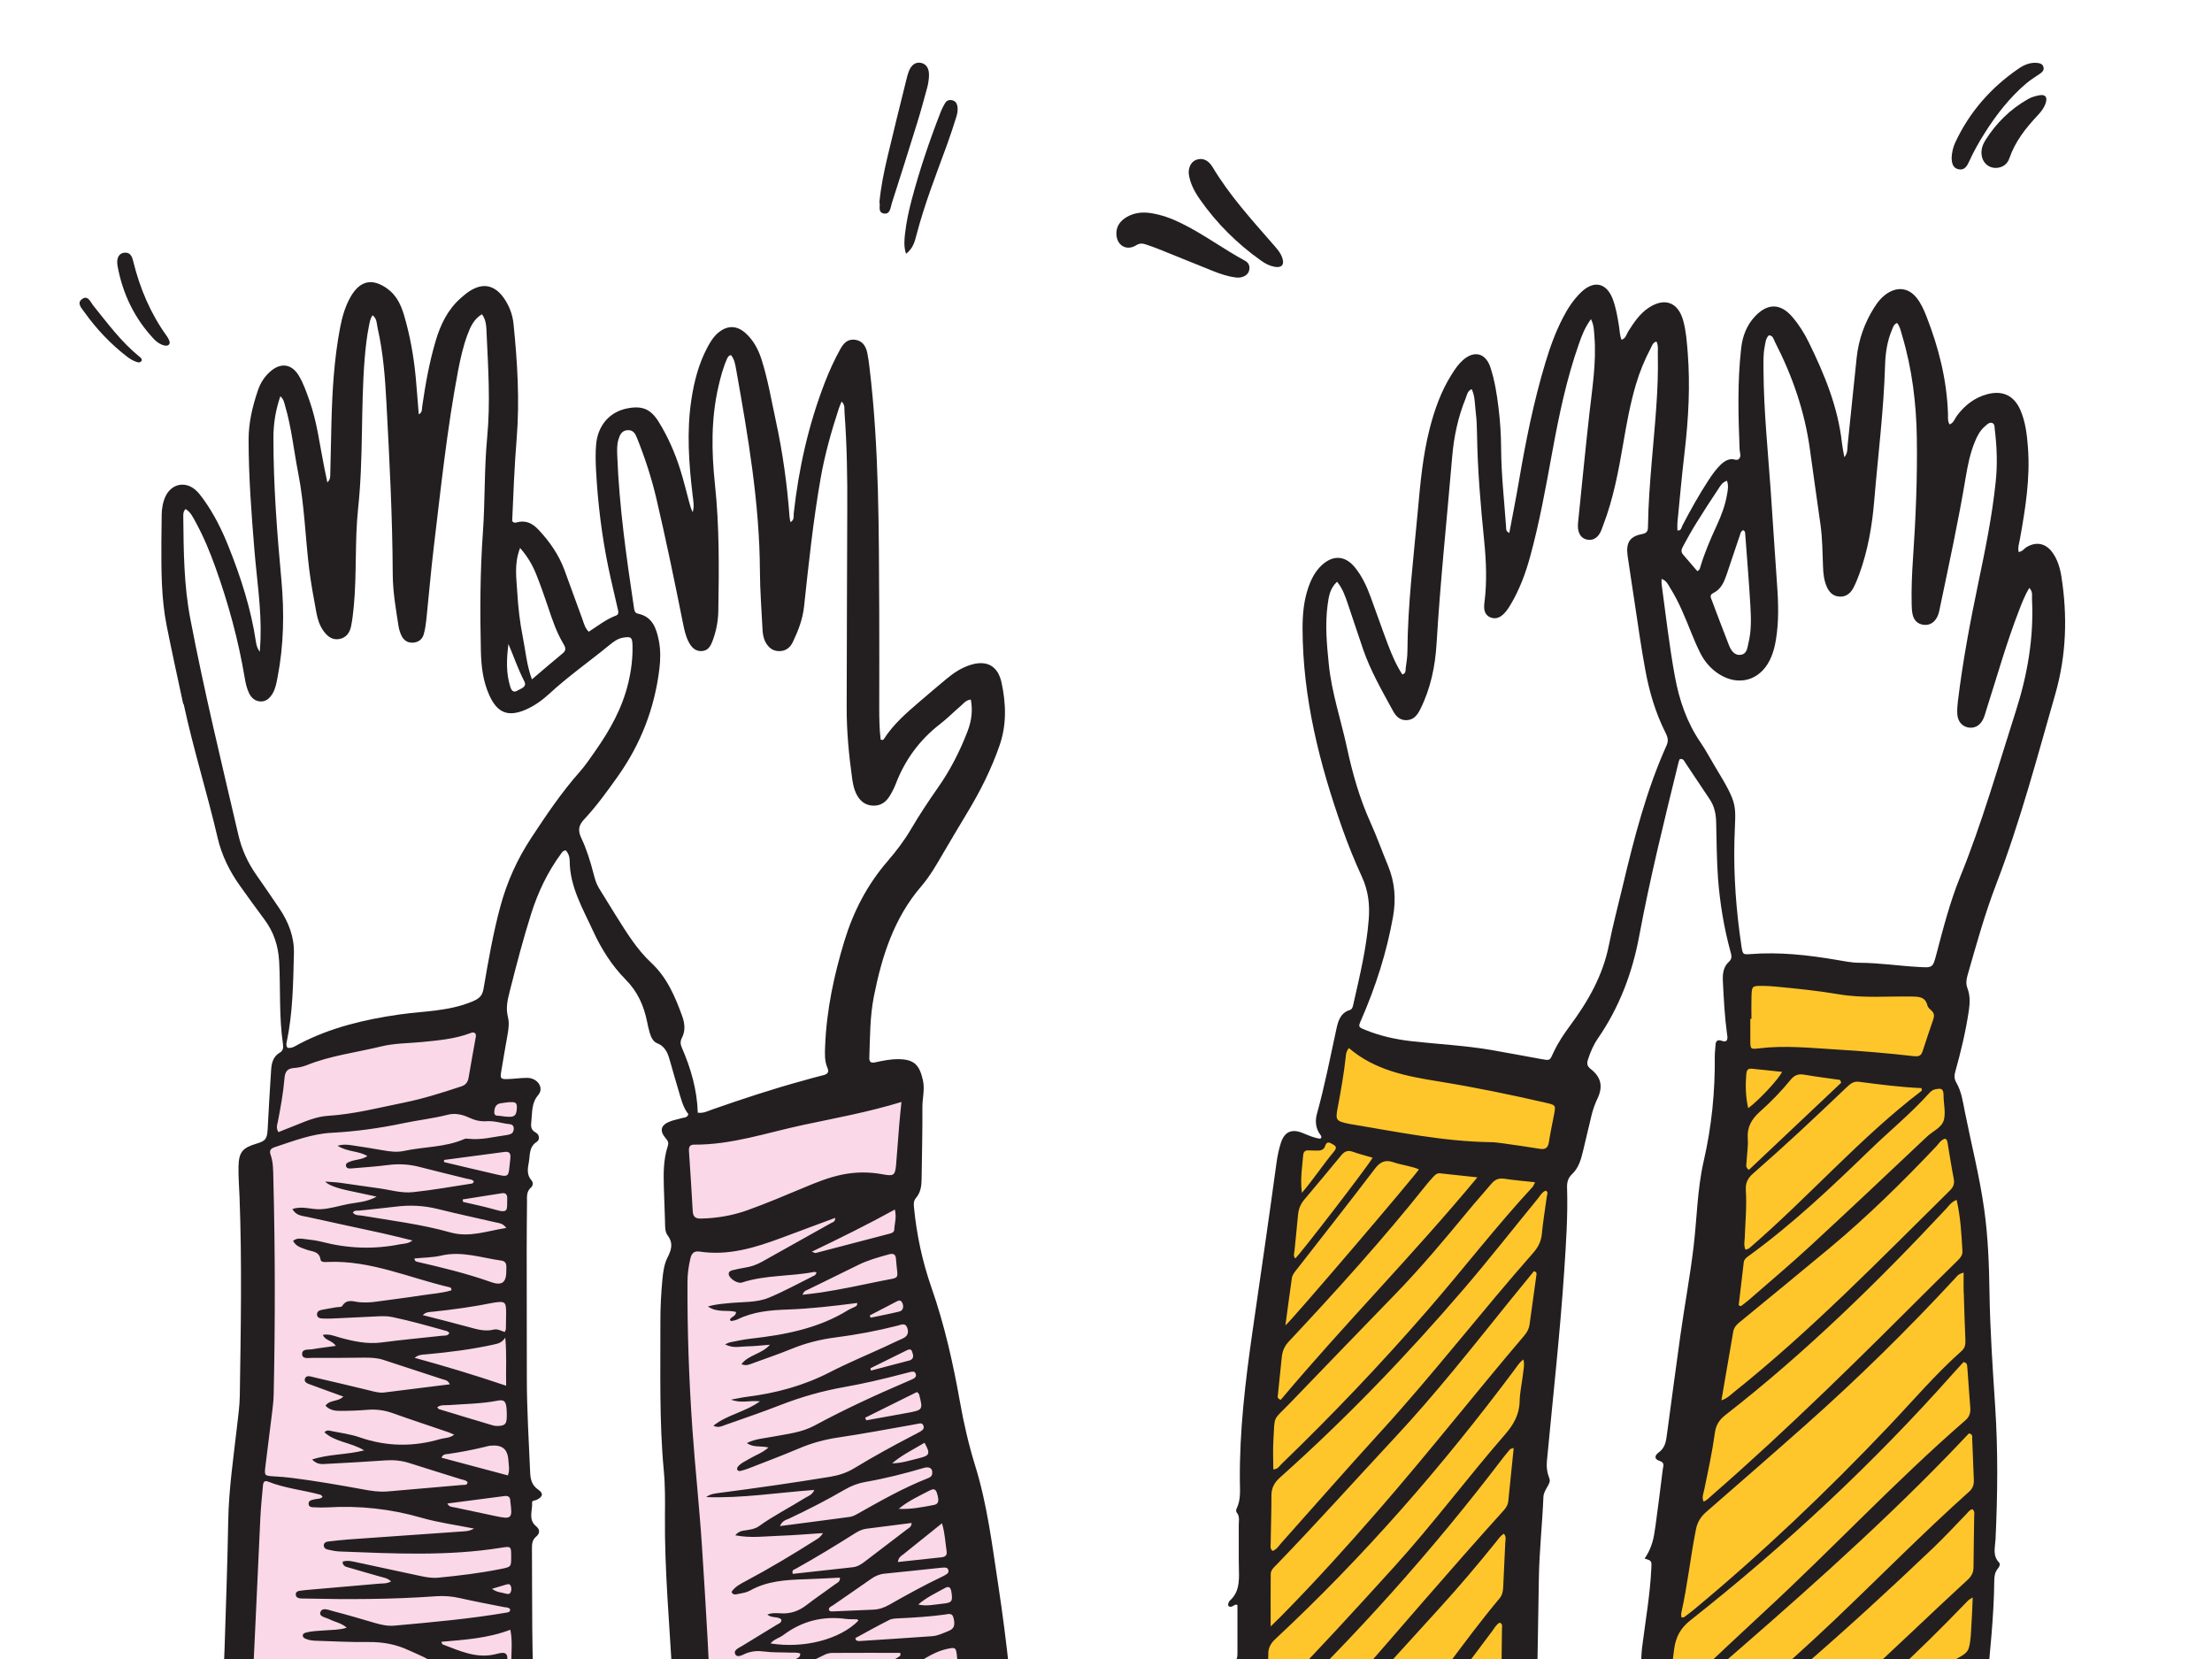 <svg xmlns="http://www.w3.org/2000/svg" id="Layer_1" data-name="Layer 1" viewBox="0 0 640 480"><defs><style> .cls-1 { fill: #231f20; } .cls-1, .cls-2, .cls-3 { fill-rule: evenodd; stroke-width: 0px; } .cls-2 { fill: #ffc62b; } .cls-3 { fill: #fbd8e7; } </style></defs><polygon class="cls-2" points="500.78 306.73 490.67 393.36 482.53 448.72 472.93 558.84 565.36 558.84 571.12 480.25 573.63 400.16 567.79 340.96 562.67 308.36 563.52 284.07 505.93 279.81 502.23 289.86 500.78 306.73"></polygon><polygon class="cls-2" points="389.17 298.9 386.74 307.43 383.75 321.95 383.75 328.68 381.06 332.91 372.9 330.55 366.37 381.25 363.76 429.29 358.8 507.88 353.25 558.84 438.98 558.16 439.77 485.81 447.72 386.83 449.88 337.01 457.83 321.95 452.87 310.41 389.17 298.9"></polygon><polygon class="cls-3" points="199.31 327.58 194.91 339.46 197.12 357.15 194.91 381.05 205.03 558.16 289.21 558.84 283.22 474.81 268.57 387.02 260.03 344.49 264.2 333.02 262.17 313.16 199.31 327.58"></polygon><polygon class="cls-3" points="74.25 330.89 59.88 558.84 158.04 558.84 151.66 530.95 150.62 408.85 151.66 314.7 140.32 314.7 140.32 294.57 81.35 306.8 79.47 331.89 74.25 330.89"></polygon><path class="cls-1" d="M349.1,537.76c1.85-.46,1.33.8,1.23,1.67-.72,6.46-1.26,12.92-1.62,19.42h8.9c.02-.52.05-1.02.06-1.54.33-9.34,1.18-18.65,2.57-27.91.38-2.56,1.32-4.62,3.12-6.5,18.12-18.92,35.64-38.4,53.27-57.77,5.57-6.11,10.91-12.42,16.1-18.86.72-.89,1.35-1.88,2.38-2.52.79.9.44,1.78.41,2.58-.17,4.3-.43,8.59-.6,12.89-.05,1.22-.28,2.32-1.09,3.28-10.69,12.76-19.84,26.74-30.64,39.41-14.01,16.42-27.64,33.14-42.18,49.1-.62.68-1.47,1.26-1.49,2.51,1.23.06,2.01-.73,2.76-1.41,1.84-1.65,3.7-3.28,5.38-5.09,18.5-19.89,36.8-39.96,53.64-61.3,3.59-4.54,6.99-9.26,10.5-13.87.63-.84,1.1-1.84,2.11-2.37.98.39.65,1.26.65,1.93-.05,6.12-.17,12.26-.17,18.38,0,1.63-.62,2.83-1.62,4.05-12.1,14.66-24.23,29.29-36.19,44.05-5.73,7.07-11.57,14.03-17.47,20.95h5.83c10.15-11.6,19.96-23.48,29.8-35.34,5.83-7.02,11.62-14.08,17.44-21.11.44-.54.79-1.26,1.58-1.38.73.7.47,1.49.44,2.2-.11,4.94-.31,9.89-.39,14.82-.02,1.7-.59,3.07-1.62,4.42-9.28,12.2-18.59,24.38-28.12,36.39h3.75c4.89-6.17,9.69-12.39,14.48-18.65,3-3.93,5.9-7.92,8.89-11.85.54-.72.81-1.79,2.17-1.93.36,1.02.17,2.09.16,3.11-.06,3.97-.16,7.95-.26,11.92-.02.96.02,1.94-.94,2.59-2.65,1.79-4.18,4.57-6,7.09-1.85,2.58-3.72,5.15-5.58,7.71h6.64c1.59-2.36,3.18-4.72,4.79-7.06.05-.06.19-.06.65-.21v7.27h9.83c1.26-33.97,2.11-67.94,2.59-101.93.11-7.95.99-15.87,1.32-23.82.09-2.1,2.3-3.8,1.75-5.22-.69-1.79-.9-3.35-.74-5.16,1.73-18.4,3.8-36.77,5.02-55.22.53-7.94,1.07-15.87.81-23.84-.05-1.62.28-2.84,1.51-3.99,1.86-1.77,2.53-4.21,3.11-6.62.84-3.44,1.63-6.9,2.46-10.34.41-1.68.98-3.28,1.72-4.84,1.64-3.43,1.09-6.18-1.93-8.53-1.1-.85-1.18-1.6-.83-2.73.69-2.16,1.58-4.25,2.86-6.11,6.2-8.99,9.97-18.91,11.97-29.64,3.15-16.91,7.29-33.59,11.39-50.29.07-.31.21-.59.32-.89,1.05-.32,1.32.56,1.7,1.12,2.35,3.47,4.63,6.99,6.97,10.44,1.39,2.04,1.83,4.31,1.89,6.71.14,5.37.14,10.75.53,16.11.54,7.18,1.7,14.29,3.6,21.27.3,1.07.59,2.02-.42,2.94-1.68,1.51-1.86,3.52-1.77,5.63.25,5.05.51,10.1,1.18,15.11.09.63.27,1.27,0,1.94-.37.52-.95.41-1.42.23-1.22-.44-1.83-.09-1.89,1.22-.05,1.07-.21,2.15-.21,3.22.11,10.24-.91,20.35-3.21,30.36-1.85,8.07-1.94,16.42-2.91,24.64-1.02,8.65-2.64,17.21-3.84,25.82-1.32,9.47-2.59,18.95-3.86,28.43-.27,2.04-.48,4-2.39,5.37-1.12.8-1.52,1.95.37,2.52,1.43.42.9,1.56.79,2.39-.65,5.44-1.38,10.87-2.1,16.31-.07.53-.17,1.06-.25,1.59-.39,3.09-1.36,5.71-2.9,7.89,2.07.67,2.04.65,1.94,2.86-.36,7.64-1.7,15.16-2.65,22.72-.2,1.6-.27,3.2-.3,4.79-.12,7.96-.83,15.87-1.89,23.77-1.67,12.36-2.81,24.76-3.78,37.2-.42,5.54-1.09,11.05-1.8,16.55h8.29c1.36-11.32,1.9-22.7,2.99-34.04.21-2.25.53-4.48.74-6.73.14-1.51.84-2.53,2.06-3.43,27.5-20.47,53.13-43.14,77.92-66.77,3.33-3.18,6.46-6.59,9.68-9.9.49-.51.9-1.18,1.68-1.27.74.68.47,1.48.47,2.18-.05,4.84-.17,9.68-.19,14.5,0,1.51-.48,2.6-1.62,3.65-10.83,9.95-21.35,20.22-32.27,30.07-14.44,13.03-29.77,24.93-45.2,36.73-3.67,2.8-7.32,5.62-10.92,8.49-.85.68-2.43,1.48-1.59,2.73.81,1.21,2.16.12,3.14-.44,1.77-1.01,3.48-2.12,5.18-3.23,29.12-19.05,55.63-41.26,79.8-66.31.67-.69,1.35-1.39,2.02-2.07.15-.15.36-.23,1.23-.78-.12,2.84-.19,5.16-.35,7.47-.16,2.36-.14,4.79-.75,7.04-.64,2.31-3.36,2.74-4.99,4.23-7.2,6.62-14.13,13.48-20.96,20.47-19.76,20.24-40.82,39.08-62.32,57.41h6.55c1.07-.84,2.14-1.69,3.2-2.54,20.87-16.7,41.03-34.23,59.77-53.35,5.55-5.67,10.95-11.5,15.94-17.7.39-.49.85-.94,1.79-1.96.31,3.58-.41,6.39-.67,9.25-.36,3.85-.94,7.68-1.3,11.53-.2,2.05-.95,3.53-2.67,4.83-9.42,7.12-18.38,14.8-26.91,22.98-9.44,9.07-18.98,18.06-28.57,26.98h5.95c15.87-13.84,31.62-27.82,47.1-42.12.91-.84,1.72-1.91,3.26-2.26-.04,3.3-1.22,6.25-1.46,9.32-.21,2.79-1.32,4.65-3.97,5.96-3.17,1.56-5.76,4.07-8.48,6.36-8.58,7.23-16.74,14.91-24.76,22.72h8.49c7.95-7.96,15.94-15.9,23.91-23.84.88-.88,1.7-1.85,3.09-2.56.46,1.74.02,3.21-.15,4.64-.72,6.2-1.88,12.32-2.97,18.45-.25,1.36-.72,2.38-1.94,3.12-.09.05-.17.11-.26.17h11.84c2.28-16.15,3.09-32.44,5.09-48.61.15-1.16-.1-2.52.64-3.43,1.18-1.46,2.18-2.67.26-4.31-.33-.28-.19-1.22-.15-1.85.26-4.18.47-8.37.83-12.55.89-10.17,2.05-20.32,2.15-30.55,0-1.31.14-2.56,1.02-3.63.41-.49.84-1.28.37-1.77-1.95-2.04-1.14-4.46-1.02-6.73.6-12.79.74-25.56-.1-38.35-.72-11.05-1.48-22.09-1.65-33.17-.12-7.95-.41-15.89-1.51-23.8-1.33-9.6-3.74-18.97-5.63-28.45-.56-2.8-.95-5.76-2.43-8.31-.68-1.16-.64-2.11-.3-3.32,1.63-5.8,3.02-11.65,3.9-17.61.32-2.16.39-4.31-.39-6.37-.49-1.3-.37-2.48,0-3.76,2.54-8.89,5.01-17.79,8.32-26.43,6.9-17.98,11.81-36.6,17.11-55.08,3.17-11.1,3.53-22.46,1.74-33.88-.41-2.57-1.14-5.05-2.73-7.16-1.94-2.56-4.68-3-7.39-1.35-.7.43-1.15,1.27-2.26,1.39-.28-1.32.16-2.53.38-3.74,1.57-8.79,3.01-17.59,2.31-26.59-.28-3.65-.7-7.29-2.16-10.69-1.84-4.28-5.2-5.83-9.66-4.62-3.68,1-6.48,3.22-8.73,6.23-.62.83-.86,1.97-2.1,2.51-.64-.98-.44-2.07-.48-3.09-.32-9.79-2.68-19.12-6.23-28.19-.75-1.9-1.58-3.78-2.86-5.38-2.23-2.76-5.26-3.26-8.29-1.39-1.68,1.04-2.9,2.53-3.94,4.18-2.8,4.43-4.53,9.27-5.09,14.47-.91,8.44-1.73,16.89-2.62,25.34-.11,1.12.05,2.35-.96,3.52-.26-1.51-.53-2.76-.68-4.04-1.14-10.43-5.07-19.95-9.63-29.24-1.28-2.6-2.83-5.07-4.72-7.28-3.38-3.96-7.12-4.04-10.71-.28-2.49,2.59-3.7,5.78-4.1,9.27-1.12,9.75-.84,19.53-.46,29.3.04.94.57,2-.19,2.78-.57.58-1.43.02-2.16.07-1.26.09-2.22.72-3.09,1.56-1.41,1.35-2.51,2.94-3.57,4.55-2.76,4.23-5.22,8.64-7.55,13.12-.3.58-.32,1.56-1.43,1.37,0-.77-.06-1.51,0-2.25.68-6.85,1.28-13.7,2.09-20.53,1.11-9.53,1.64-19.06.89-28.64-.25-3.11-.47-6.22-1.3-9.25-1.47-5.38-5.42-6.81-10.06-3.69-2.57,1.73-4.22,4.23-5.84,6.78-.54.85-.69,2.06-1.94,2.43-.57-1.36-.54-2.78-.78-4.15-.41-2.54-.84-5.1-1.74-7.53-1.79-4.81-5.47-5.64-9.2-2.05-2.18,2.11-3.84,4.62-5.22,7.31-2.14,4.11-3.72,8.46-5.05,12.89-3.43,11.33-5.75,22.92-7.73,34.59-.84,4.93-1.83,9.83-2.76,14.84-1.09-.51-.9-1.25-.94-1.84-.53-7.5-1.38-14.98-1.43-22.53-.02-3.88-.25-7.74-.72-11.58-.48-4.06-1.11-8.11-2.39-11.99-1.38-4.15-4.72-4.95-7.97-2.04-1.3,1.15-2.26,2.58-3.18,4.04-3.09,4.86-4.99,10.21-6.41,15.75-2,7.85-2.72,15.86-3.44,23.9-1.22,13.49-2.91,26.93-3,40.5,0,1.6-.26,3.21-.48,4.81-.1.67.14,1.57-.99,1.93-1.75-2.68-3.01-5.63-4.15-8.62-1.75-4.62-3.35-9.29-5.07-13.94-1.12-3.04-2.48-5.96-4.55-8.48-2.78-3.38-6.26-3.59-9.49-.63-1.95,1.79-3.12,4.09-3.96,6.55-1.3,3.81-1.65,7.75-1.65,11.76.04,20.06,4.88,39.15,11.49,57.88,1.68,4.75,3.58,9.46,5.69,14.03,1.83,3.96,2.31,8.01,1.97,12.24-.63,8.28-2.58,16.33-4.41,24.4-.16.72-.26,1.63-1.06,1.88-2.72.84-3.38,3.17-3.88,5.47-1.78,8.18-3.38,16.42-5.62,24.5-.59,2.12-.44,4.27.98,6.16.23.31.51.73-.05,1.11-1.8-.2-3.44-1-5.13-1.67-3.14-1.25-5.21-.35-6.25,2.88-.59,1.83-.99,3.75-1.25,5.65-2.22,16.29-4.6,32.55-6.95,48.82-2.07,14.36-3.8,28.77-3.67,43.34.02,2.64.32,5.39-.91,7.94-.2.41-.27.86.02,1.22.94,1.14.56,2.47.57,3.73.05,4.3-.06,8.6.05,12.9.09,3.3.05,6.46-2.65,8.86-.22.2-.33.54-.43.85-.1.31-.04.63.17.78,1,.6,1.78-1,2.48-.33v14.08c0,.75-.1,1.56-.64,2.11-1.17,1.2-1.51,2.21.11,3.37.6.43.27,1.42.26,2.16-.05,4.09-.53,8.15-.89,12.22-.23,2.78-.98,5.22-3.27,7.05-.8.63-1.78,1.47-1.37,2.7.48,1.49,1.93.11,2.75.72.32.89,0,1.73-.14,2.56-.8,4.55-1.58,9.11-2.44,13.65-.73,3.86-.77,7.99-3.78,11.07-.14.15-.22.37-.27.58-.17.63,0,1.16.73.99l-.07-.02ZM444.53,368.92c-.64,4.79-1.32,9.57-1.99,14.36-.17,1.21-.73,2.21-1.52,3.14-14.18,16.66-27.7,33.88-42.07,50.4-9.08,10.44-18.35,20.71-28.06,30.57-.89.9-1.81,1.78-3.25,3.2,0-5.58-.04-10.38.02-15.16.01-1.27,1.06-2.06,1.88-2.91,11.62-12.05,22.79-24.5,34.19-36.75,11.57-12.42,22.07-25.72,32.7-38.92,2.47-3.06,4.97-6.1,7.38-9.05.91.25.77.75.72,1.12h-.01ZM501.48,385.28c.28-1.65,1.56-2.48,2.72-3.44,8.44-6.95,16.92-13.86,25.32-20.87,10.87-9.08,20.97-19.01,30.71-29.3.78-.83,1.37-1.94,2.59-2.23.44.26.58.65.65,1.09.59,3.49,1.12,7,1.8,10.47.28,1.43-.06,2.42-1.09,3.43-20.3,20.03-40.18,40.54-62.52,58.37-.98.78-1.85,1.77-3.6,2.36,1.21-6.99,2.32-13.43,3.42-19.87h0ZM506.76,288.35c.1-3.11.15-3.14,3.38-3.1,1.17.01,2.36.09,3.53.2,6.18.57,12.36,1.21,18.5,2.25,6.89,1.16,13.91.51,20.86.63,2.2.04,4.02.04,4.65,2.64.14.56.75,1.04,1.21,1.48.72.69.81,1.44.51,2.35-1.07,3.15-2.15,6.3-3.17,9.47-.43,1.33-1.31,1.44-2.51,1.31-7.46-.86-14.94-1.48-22.42-1.93s-14.96-1.25-22.46-.32c-2.42.3-2.43.15-2.42-2.41.01-2.04,0-4.09,0-6.12h.33c0-2.15-.06-4.3.01-6.44h-.01ZM505.68,329.45c-.25-3.35,1.11-5.65,3.51-7.8,3.2-2.85,6.21-5.94,8.92-9.27,1.09-1.33,2.23-1.73,3.91-1.44,3.44.59,6.92,1.02,10.38,1.52.11.27.21.54.32.8-8.92,8.42-17.84,16.84-26.72,25.23-1.1-.8-.69-1.6-.67-2.3.1-2.25.52-4.52.35-6.75h0ZM506.71,309.2c2.94.28,5.86.6,8.89.93-.95,2.07-6.73,8.26-9.79,10.5-.78-3.43-.81-6.6-.56-9.79.07-.95.32-1.74,1.47-1.63h-.01ZM505.13,344.27c-.14-2.06.59-3.43,2.09-4.73,4.44-3.89,8.83-7.84,13.16-11.84,4.65-4.3,9.23-8.67,13.82-13.02,1.02-.98,1.97-1.89,3.6-1.69,6.05.77,12.08,1.58,18.12,1.83.07.3.12.39.12.51,0,.1,0,.23-.07.28-17.96,13.73-32.8,30.88-49.89,45.56-.22.19-.56.22-1.05.41-.58-1.32-.26-2.39-.22-3.44.17-4.62.62-9.23.31-13.85h.01ZM506.08,363.29c12.6-9.17,23.88-19.85,35.04-30.67,5.62-5.44,11.7-10.39,16.95-16.22.51-.57,1.06-1.07,1.83-1.23,1.44-.28,2.44-.47,2.43,1.74-.01,2.36.65,4.83.12,7.02-.56,2.31-3.2,3.31-4.89,4.91-11.22,10.59-22.44,21.18-33.78,31.65-5.75,5.31-11.74,10.34-17.63,15.49-.79.69-1.64,1.3-2.47,1.94-.21-.09-.41-.19-.62-.27.48-4.14.95-8.28,1.46-12.42.11-.93.86-1.44,1.56-1.95h0ZM569.21,395.68c.3,3.85.53,7.71.85,11.57.12,1.49-.21,2.65-1.41,3.69-20.27,17.6-38.57,37.28-58.3,55.47-6.94,6.41-13.8,12.89-20.68,19.37-1.05.99-2.37,1.81-2.7,3.39.91.68,1.57.11,2.12-.3,1.83-1.32,3.67-2.63,5.37-4.1,23.7-20.49,47.25-41.14,69.11-63.65,2.09-2.15,4.12-4.32,6.1-6.39,1.17.21.93,1,.95,1.57.17,3.97.3,7.95.47,11.91.06,1.37-.31,2.43-1.38,3.39-13.44,12.02-26.07,24.9-39.14,37.31-15.56,14.79-31.99,28.59-48.41,42.41-.39.33-.77.75-1.78.72.07-4,.81-7.79,1.44-11.58,1.28-7.74,1.49-15.6,2.57-23.38.49-3.52,1.84-6.01,4.69-8.27,27.34-21.58,52.76-45.24,75.91-71.31,1.05-1.18,2.15-2.35,3.11-3.41,1.2.23,1.04,1,1.09,1.58h.01ZM568.17,373.85c.14,4.62.28,9.25.48,13.86.05,1.23-.09,2.27-1.1,3.17-7.64,6.79-14.24,14.59-21.27,21.98-17.76,18.71-36.41,36.45-56.26,52.92-.9.75-1.85,1.44-2.8,2.14-.14.1-.41.01-.77.01,0-.43-.07-.86,0-1.26,1.8-7.97,2.64-16.12,4.23-24.13.42-2.15,1.39-3.7,3.01-5.11,9.64-8.38,19.27-16.77,28.82-25.25,15.11-13.4,29.49-27.55,43.2-42.37.49-.53.88-1.23,2.43-1.6,0,2.07-.05,3.86,0,5.65h.01ZM566.11,347.15c1.15,5.02,1.41,9.94,1.68,14.85.06,1.2-.63,1.97-1.42,2.75-2.31,2.25-4.59,4.51-6.88,6.78-20.87,20.84-41.79,41.62-64.05,61-.78.68-1.47,1.49-2.54,1.94-.57-1.27-.05-2.3.15-3.28,1.16-5.57,2.37-11.13,3.14-16.77.3-2.17,1.32-3.68,3.04-5.02,23.07-17.97,43.92-38.34,63.86-59.68.79-.84,1.39-1.9,3.02-2.56h0ZM503.28,155.28c.23-.67.27-1.49,1.04-1.88.67.23.6.83.64,1.33.51,6.85,1.09,13.7,1.48,20.56.2,3.53.32,7.1-.52,10.58-.35,1.41-.39,3.3-2.21,3.57-1.9.3-2.88-1.27-3.48-2.79-1.78-4.49-3.44-9.02-5.16-13.53-.28-.74-.06-1.2.64-1.54,2.23-1.07,3.11-3.16,3.85-5.32,1.25-3.65,2.44-7.33,3.7-10.99h.01ZM487.09,157.81c1.18-2.16,2.37-4.32,3.68-6.42,2.04-3.28,4.12-6.53,6.27-9.73.63-.94,1.15-2.07,2.62-2.57.52,1.38.25,2.72.02,4.02-.53,3.09-1.63,6-2.93,8.83-1.84,4-3.59,8.02-4.84,12.26-.11.39-.22.81-.83,1.04-1.35-1.56-2.72-3.18-4.11-4.78-.84-.95-.33-1.83.14-2.65h-.02ZM480.75,167.5c1.44.49,1.88,1.64,2.47,2.59,2.58,4.11,4.36,8.62,6.17,13.1.8,1.99,1.64,3.97,2.62,5.88,1.3,2.53,3.15,4.62,5.58,6.11,5.51,3.38,11.53,1.67,14.42-4.1,1.27-2.53,1.78-5.27,2.11-8.06.62-5.26.3-10.52-.09-15.77-.62-8.58-1.14-17.16-1.74-25.74-.81-11.37-1.97-22.7-2.05-34.1-.01-2.37-.12-4.74.33-7.07.22-1.15.28-2.37,1.18-3.31,1.28-.01,1.41,1.15,1.81,1.93,5.04,9.81,8.62,20.12,10.11,31.11.99,7.25,2.04,14.47,3.05,21.71.57,4.06.58,8.15.74,12.23.07,1.94.27,3.86,1.05,5.68.68,1.58,1.74,2.74,3.53,2.91,1.94.19,3.3-.83,4.17-2.46.65-1.22,1.18-2.53,1.67-3.84,2.53-6.91,3.79-14.11,4.39-21.42,1.09-13.06,2.75-26.08,3.14-39.2.1-3.55.62-7.07,2.05-10.38.28-.67.43-1.44,1.41-1.85.84.96,1.06,2.23,1.42,3.43,2.93,9.75,4.16,19.74,4.31,29.9.17,11.62-.32,23.21-1.11,34.8-.3,4.39-.49,8.8-.39,13.21.02,1.07.06,2.17.33,3.2.42,1.58,1.48,2.6,3.17,2.79,1.67.17,2.89-.57,3.74-1.99.56-.95.75-2.01.96-3.06,2.62-12.52,5.33-25.01,7.44-37.62.59-3.51,1.28-6.97,2.64-10.28.69-1.7,1.54-3.32,2.97-4.53.57-.48,1.18-1.15,1.95-.95.88.23.77,1.18.85,1.91.62,5.04.8,10.07.27,15.12-1.02,9.85-3,19.54-5.02,29.22-2.38,11.36-4.52,22.76-5.92,34.29-.15,1.27-.26,2.58-.16,3.85.16,2,1.36,3.35,3.02,3.72,1.84.39,3.52-.46,4.44-2.37.42-.86.64-1.81.94-2.74,3.09-9.62,5.8-19.35,9.46-28.77.84-2.17,1.67-4.34,2.95-6.48,1.11,1.12.74,2.26.79,3.27.56,11.1-1.31,21.85-4.68,32.38-5.15,16.06-9.73,32.3-16.1,47.95-2.96,7.28-4.91,14.89-6.91,22.48-1.02,3.9-1.09,3.83-5.18,3.59-5.67-.31-11.29-1.18-17-1.21-2.25,0-4.47-.46-6.69-.84-8.26-1.41-16.55-2.33-24.96-1.67-2.15.17-2.2.1-2.59-2.58-1.47-10.01-2.25-20.06-1.99-30.19.27-10.83,1.43-9.86-5.63-21.53-1.39-2.3-2.63-4.69-4.15-6.9-3.97-5.79-6.17-12.23-7.43-19.07-1.64-8.89-2.64-17.86-3.86-26.8-.05-.41,0-.81,0-1.44h-.01ZM393.84,295.08c4.18-9.59,7.37-19.49,9.2-29.8.9-5.07.56-10.01-1.46-14.86-1.73-4.16-3.23-8.42-5.1-12.54-3.11-6.89-5.16-14.11-6.75-21.49-1.74-8.08-4.44-15.96-5.27-24.23-.57-5.67-1.11-11.36-.35-17.05.32-2.39.63-4.86,2.74-6.79,1.6,1.93,2.31,4.06,3.04,6.16,1.54,4.47,2.97,8.97,4.52,13.44,2.15,6.23,5.44,11.91,8.57,17.66.85,1.58,1.99,2.86,3.99,2.79,2.12-.07,3.16-1.56,4.01-3.26,2.96-5.97,4.27-12.34,4.67-18.96,1.07-18.02,2.99-35.99,4.51-53.98.49-5.8,1.69-11.49,3.9-16.91.38-.95.49-2.14,1.75-2.67,1,2.12.88,4.42,1.16,6.62.27,2.12.35,4.28.38,6.43.15,10.33,1.04,20.6,2.07,30.87.59,5.89.83,11.8.09,17.7-.07.53-.12,1.07-.1,1.6.07,1.26.57,2.31,1.8,2.81,1.2.49,2.32.25,3.32-.53,1.12-.88,1.88-2.05,2.59-3.26,2.54-4.28,4.26-8.91,5.57-13.69,2.74-9.96,4.55-20.12,6.41-30.27,1.94-10.58,4.11-21.09,7.69-31.27.84-2.41,1.72-4.8,3.53-7.27.9,1.83.86,3.41.99,4.92.6,7.46-.59,14.79-1.42,22.16-1.18,10.47-2.2,20.96-3.27,31.43-.1.96-.16,1.93.11,2.88.35,1.23,1.1,2.09,2.36,2.38,1.39.32,2.53-.14,3.42-1.25.69-.86.96-1.91,1.35-2.91,2.94-7.68,4.44-15.7,5.81-23.75.98-5.73,2.01-11.43,3.67-17.01,1.07-3.62,2.51-7.1,4.26-10.42.37-.7.57-1.63,1.67-1.95.6,1.25.36,2.53.39,3.76.25,10.34-.9,20.6-1.75,30.88-.52,6.21-1.01,12.43-1.09,18.66-.01,1.27-.06,2.11-1.74,2.42-3.58.67-4.69,2.53-4.16,6.3.65,4.58,1.39,9.13,2.06,13.7.94,6.38,1.86,12.76,3.02,19.11,1.16,6.38,2.95,12.54,5.88,18.35.59,1.18.96,2.23.33,3.63-5.85,13-9.37,26.74-12.66,40.55-1.37,5.75-2.89,11.47-4.04,17.26-1.74,8.78-6.01,16.27-11.23,23.3-1.8,2.43-3.46,4.91-4.74,7.64-1.23,2.63-.9,2.54-4.16,1.95-4.64-.83-9.27-1.73-13.92-2.53-7.62-1.3-15.34-1.67-23.01-2.53-4.6-.52-9.1-1.51-13.39-3.26-2.14-.86-2.11-.9-1.18-3.01v.05ZM387.06,320.37c.91-4.85,1.78-9.71,2.31-14.63.07-.73.1-1.51.9-2.51,7.52,6.46,16.69,8.16,25.91,9.65,10.47,1.69,20.85,3.83,31.18,6.21,2.78.64,2.79.7,2.26,3.46-.51,2.63-1.07,5.26-1.48,7.91-.25,1.6-.96,2.2-2.59,1.93-3.59-.59-7.2-1.1-10.8-1.6-1.16-.16-2.35-.32-3.52-.33-13.66-.2-26.99-2.99-40.41-5.21-.21-.04-.42-.07-.63-.11-3.67-.8-3.84-1.02-3.14-4.75h.01ZM377.06,334.17c.07-.88.54-1.36,1.44-1.33.85.02,1.7.06,2.56.07,1.01.01,1.97-.19,2.32-1.28.57-1.8,1.58-.88,2.44-.42,1.16.62.62,1.39.05,2.07-3.17,3.83-5.9,7.99-9.18,11.84-.54-3.79.07-7.37.37-10.96h0ZM374.53,361.99c.32-3.52.74-7.02,1.04-10.55.15-1.68.74-3.09,1.81-4.36,3.58-4.26,7.16-8.52,10.69-12.82.94-1.14,1.89-1.54,3.33-1.02,1.79.64,3.65,1.1,5.74,1.72-1.18,2.25-21.24,28.27-22.37,29.13-.65-.63-.31-1.41-.25-2.09h0ZM373.74,369.94c.17-1.21,1.02-2.1,1.75-3.04,7.44-9.55,14.95-19.07,22.28-28.71,1.53-2.02,3-2.75,5.41-1.91,2.38.83,4.96,1.04,7.36,2.05-1.05,1.8-37.29,44.26-38.63,45.15.63-4.69,1.21-9.12,1.85-13.55h-.01ZM369.76,403.34c.35-3.53.75-7.05,1.09-10.59.16-1.78.78-3.25,2.02-4.58,13.8-14.74,27.35-29.7,39.93-45.51.6-.75,1.26-1.47,1.91-2.18.52-.57,1.09-1.09,1.93-1,3.47.36,6.95.74,10.81,1.16-18.52,22.33-38.62,42.6-56.88,64.36-1.22-.35-.86-1.09-.8-1.65h-.01ZM368.42,416.91c.48-7.73-.35-5.6,4.78-10.91,10.12-10.52,20.28-21.02,30.44-31.5,7.41-7.64,14.24-15.77,21-23.98,2.25-2.74,4.63-5.36,6.91-8.07.99-1.17,2.09-1.64,3.65-1.41,2.84.43,5.7.67,8.94,1.02-.41.79-.49,1.11-.69,1.33-10.58,11.43-20.08,23.79-30.29,35.55-13.44,15.5-27.58,30.35-42.34,44.6-.65.63-1.14,1.59-2.41,1.6,0-2.76-.15-5.51.02-8.23h-.01ZM367.65,446.31c.05-4.52.23-9.04.21-13.54-.01-2.23.83-3.79,2.47-5.27,19.02-16.96,36.65-35.29,53.24-54.63,7.33-8.55,14.29-17.44,21.44-26.16.65-.8,1.14-1.83,2.25-2.22.79.46.35,1.12.28,1.68-.48,3.62-1.1,7.23-1.44,10.86-.2,2.17-1.1,3.86-2.48,5.44-15.05,17.08-28.95,35.14-44.31,51.95-9.63,10.54-19.02,21.3-28.54,31.96-.77.85-1.36,1.95-2.57,2.35-.86-.67-.54-1.6-.53-2.41h-.01ZM366.95,478.39c.05-1.77.79-2.99,2.04-4.16,25.51-23.76,48.31-49.95,69.17-77.87.74-.99,1.35-2.11,2.63-3.02.35,1.69-.02,3.04-.17,4.38-.28,2.56-.89,5.11-.94,7.67-.07,3.91-1.79,6.85-4.28,9.71-10.91,12.55-20.86,25.92-32.04,38.24-11.18,12.32-22.39,24.6-34.01,36.5-.74.75-1.3,1.69-2.12,2.36-.68-.33-.85-.63-.83-.95.19-4.3.46-8.58.58-12.87l-.02.02ZM362.49,516.97c.89-5.18,1.85-10.36,2.67-15.55.27-1.69.94-2.97,2.17-4.15,24.48-23.38,47.03-48.5,67.53-75.45.65-.85,1.35-1.67,2.04-2.48.11-.14.37-.15,1.06-.41-.54,5.32-1.06,10.32-1.56,15.33-.11,1.14-.65,2-1.39,2.81-15.31,16.96-30.14,34.35-45.16,51.56-8.26,9.46-16.59,18.84-24.92,28.23-.67.77-1.14,1.85-2.37,1.97-.44-.63-.19-1.26-.07-1.88h.01Z"></path><path class="cls-1" d="M357.56,80.27c-2.26-.25-4.38-.99-6.48-1.81-5.27-2.1-10.52-4.26-15.79-6.37-1.28-.52-2.6-.98-3.93-1.42-.94-.32-1.75-.26-2.7.33-2.65,1.63-5.39.11-5.64-3-.19-2.42,1.05-4.1,3.05-5.25,2.12-1.21,4.44-1.46,6.84-1.1,3.1.47,6.01,1.53,8.81,2.91,6.46,3.16,12.23,7.49,18.54,10.91.96.52,1.35,1.37,1.22,2.42s-.77,1.74-1.73,2.14c-.7.28-1.46.35-2.21.26"></path><path class="cls-1" d="M343.93,50.09c-.05-1.91.84-3.43,2.33-3.9,1.62-.51,2.94.06,3.99,1.32.21.25.39.51.56.78,4.85,8.15,11.2,15.12,17.38,22.22,1.05,1.21,2.17,2.38,2.75,3.91.8,2.12-.05,3.17-2.22,2.76-1.38-.26-2.63-.9-3.78-1.72-6.96-4.92-12.95-10.85-17.82-17.85-1.59-2.3-2.89-4.76-3.2-7.54"></path><path class="cls-1" d="M564.66,45.77c.06-1.65.41-3.14,1.04-4.51,4.14-8.89,10.38-15.97,18.43-21.47,1.51-1.02,3.21-1.75,5.12-1.6.88.07,1.77.25,2,1.27.21.86-.38,1.41-1,1.85-1.31.94-2.73,1.74-3.94,2.78-4.79,4.06-8.62,8.97-11.97,14.24-1.73,2.72-3.32,5.53-4.65,8.47-.62,1.35-1.38,2.58-3.1,2.16-1.68-.41-1.85-1.89-1.93-3.2"></path><path class="cls-1" d="M577.46,48.58c-2.27.02-3.99-1.65-4.15-4.04-.1-1.46.37-2.76,1.12-3.96,3.14-4.99,7.22-9.01,12.34-11.91,1-.57,2.18-.91,3.32-1.11,1.72-.31,2.35.56,1.79,2.27-.44,1.36-1.3,2.46-2.25,3.48-3.47,3.69-6.58,7.59-8.26,12.49-.6,1.75-2,2.73-3.93,2.79"></path><path class="cls-1" d="M53.13,203.65c2.79,13.03,6.81,25.76,9.83,38.73,1.18,5.1,3.46,9.7,6.49,13.94,2.32,3.22,4.62,6.47,7,9.64,2.73,3.63,4.07,7.63,4.32,12.23.42,7.94-.07,15.92,1.09,23.82.15,1,.12,1.96-.89,2.54-1.9,1.1-2.39,2.94-2.52,4.94-.36,5.68-.72,11.37-1,17.06-.14,2.88-.54,3.55-3.22,4.34-4.02,1.2-5.11,2.41-5.22,6.53-.07,3,.19,6.01.3,9.02.72,19.13.36,38.26.07,57.4-.04,2.91-.46,5.79-.78,8.67-1.04,9.18-2.41,18.33-2.57,27.6-.21,11.94-.64,23.86-1.02,35.78-.63,19.56-1.8,39.09-3.09,58.61-.53,8.13-1.35,16.24-2.06,24.37h7.36c.58-6.25,1.18-12.48,1.8-18.71,1.63-16.37,2.99-32.76,3.85-49.18.91-17.28,1.63-34.57,2.46-51.85.15-3.01.44-6,.72-9,.07-.83.16-1.97,1.46-1.47,4.92,1.96,10.21,2.46,15.27,3.83.16.05.28.28.56.58-.63.7-1.53.52-2.28.72-.81.21-1.9.27-1.77,1.43.11.93,1.07.88,1.83.9,1.17.04,2.36.09,3.53.02,9.28-.57,18.35.41,27.33,3,4.81,1.39,9.84,2.05,15.17,3.12-1.51.88-2.86.79-4.14.89-10.69.77-21.39,1.48-32.08,2.25-2.04.15-4.05.39-6.07.62-.56.06-1.09.36-1.16.94-.11.75.42,1.23,1.07,1.37,1.15.26,2.32.51,3.48.56,15.64.6,31.29,1.42,46.86-1.1,2.78-.44,2.79-.37,2.79,2.58s.01,2.97-2.85,3.55c-6,1.22-12.06,1.95-18.14,2.54-1.84.19-3.63-.12-5.42-.51-5.97-1.28-11.94-2.59-17.92-3.85-1.44-.3-2.9-.77-4.44-.27,0,1.42,1.11,1.51,1.96,1.77,2.97.9,5.97,1.7,8.96,2.58.96.28,2.04.38,3.1,1.36-1.22.7-2.3.57-3.31.65-7.05.62-14.1,1.23-21.14,1.84-.21.02-.43.04-.64.07-.99.21-2.58-.04-2.48,1.32.1,1.23,1.65,1.06,2.68,1.09,12.65.28,25.3.25,37.93-.67,2.38-.17,4.68.04,7.01.57,4.18.95,8.39,1.73,12.6,2.57.62.12,1.31.01,1.78.59.12.74-.37.9-.93.99-10.79,1.84-21.69,2.8-32.57,3.79-1.96.17-3.83-.26-5.69-.8-4.01-1.18-8.02-2.37-12.07-3.41-1.22-.31-3.17-1.22-3.65.39-.37,1.26,1.73,1.49,2.83,2.05,1.48.75,3.23.96,4.83,2.37-2.3.69-4.34.6-6.34.77-1.81.15-3.64.15-5.42.63-.41.11-.88.23-.95.74-.09.65.43.9.93,1.11,1.11.47,2.3.52,3.47.54,4.83.14,9.65.43,14.47.35,4.17-.06,8.08.64,11.84,2.41,1.97.93,4.04,1.7,5.97,2.85-12.55,2.01-25.16,2.52-38.28,3.78,1.35,1.51,2.6,1.49,3.78,1.49,8.36-.05,15.91,3.15,23.58,5.89.16.06.26.3.63.78-6.73,1.02-13.45.48-19.93,2.25,1.89,1.3,3.96,1.53,6.07,1.54,6.54.04,13.1.36,19.61-.01,5.88-.33,10.8,2.02,15.97,4.12-.42,1.11-1.28.88-1.93.9-6.32.31-12.64.58-18.96.85-1.95.09-3.81-.46-5.69-.95-5.07-1.35-10.13-2.78-15.34-3.57-1.2-.19-3.02-.89-3.44.51-.42,1.42,1.53,1.72,2.59,2.3.91.49,2.02.59,3.12,1.57-2.7,1.1-5.51-.27-8.08,1.12,1.3,1.36,2.85,1.27,4.27,1.39,3.74.31,7.48.56,11.23.72,2.6.11,5.1.53,7.54,1.43,4.51,1.65,9.04,3.25,13.89,4.99-1.05,1.11-2.05.79-2.89.83-10.71.46-21.44.27-32.15.06-.96-.02-1.93,0-2.89.04-.44.01-.9.2-.9.7,0,.44.35.8.79.9,1.36.3,2.72.65,4.1.8,14.95,1.6,29.91,2.56,44.94,1.52,3.63-.25,6.9,1.12,10.65,2.02-1,.74-1.83.58-2.58.57-14.79-.19-29.59.01-44.37-.69-2.8-.14-5.54-.51-8.28-1.06-1.53-.31-3-.32-4.16,1.56,2.63,1.65,5.78,1.38,8.5,2.37,2.76,1.01,5.57,1.91,8.27,3.16-3.99.54-7.84-.59-12.07-.51.93,1.49,2.3,1.56,3.43,1.79,3.78.8,7.55,1.74,11.38,2.09,10.68.95,20.86,3.73,30.78,7.6,1.39.54,2.83,1.01,4.23,1.53.16.06.26.28.42.48-.51.79-1.32.49-1.99.51-9.43.15-18.87.2-28.3.43-4.36.1-8.52-.44-12.58-2.09-1.62-.65-3.31-1.44-5.1-.98-.43,1.22,1.22,1.3.86,2.44-1.73.41-3.55.01-5.33.2-.54.06-1.11.21-1.23.83s.35,1.04.86,1.2c1.02.31,2.07.57,3.12.73,1.8.27,3.62.65,5.43.64,8.01-.05,14.92,3.53,22,6.57.28.12.54.27,1.06.54-1.51.95-2.7.73-3.84.8-8.78.52-17.55.99-26.33,1.49-1.51.09-3,.21-4.42.75-.23.09-.49.48-.49.73s.28.63.51.69c.72.2,1.46.35,2.2.37,14.24.56,28.5,1.39,42.75.17,2.94-.25,5.31,1.14,7.81,2.38-.56.98-1.39.83-2.05.91-5.7.8-11.41,1.58-17.11,2.37h38.01c-.74-9.7-1.33-19.42-1.89-29.13-.26-4.51-.89-8.99-1.04-13.49-.23-7.58-.84-15.15-.78-22.75.05-7.52-.2-15.05-.26-22.56-.06-7.63-.05-15.26-.09-22.9,0-1.32.05-2.51,1.22-3.47,1.07-.89,1.18-2.02-.01-3-2.39-1.95-.99-4.55-1.17-6.88-.05-.6.8-.52,1.26-.73,1.85-.88,2.12-1.89.53-2.97-1.89-1.28-2.26-3.02-2.35-5-.39-9.12-.96-18.24-.96-27.38,0-12.36-.04-24.72-.04-37.08,0-4.6.05-9.2.09-13.8,0-1.48-.2-3.01,1.15-4.17.62-.54.7-1.44.15-2.06-1.43-1.59-1.11-3.48-.78-5.21.39-2.05-.02-4.43,2.27-5.92,1.02-.65.83-2.12-.28-2.72-1.53-.8-1.39-2.02-1.25-3.28.3-2.6-.02-5.23,1.99-7.57,1.77-2.05-.21-4.95-3.18-4.96-1.93,0-3.85.31-5.78.35-1.89.04-2.07-.17-1.78-2.04.57-3.6,1.25-7.2,1.86-10.8.3-1.7.53-3.47.11-5.12-.68-2.64-.09-5.05.56-7.58,1.9-7.5,3.84-14.98,6.18-22.35,1.96-6.18,4.72-11.99,8.57-17.23.31-.42.52-.95,1.41-1.06.75.78,1.15,1.88,1.15,3.02.02,7.52,3.79,13.8,6.76,20.3,2.38,5.18,5.44,10.05,9.47,14.11,3.42,3.44,5.22,7.52,6.16,12.13.21,1.05.43,2.11.74,3.14.37,1.26.94,2.62,2.15,3.1,2.59,1.02,3.21,3.21,3.85,5.52.75,2.69,1.53,5.37,2.33,8.05.74,2.46,1.3,4.99,2.88,6.97-.36,1.11-1.26.93-1.93,1.14-1.12.35-2.31.54-3.39.96-2.67,1.02-3.12,2.7-1.22,4.89.65.75.89,1.28.58,2.23-1.26,3.84-1.26,7.83-1.14,11.81.1,3.22.22,6.44.33,9.66.05,1.51-.1,3.26.77,4.39,1.74,2.3,1.05,4.21-.05,6.42-.96,1.91-1.25,4.1-1.46,6.25-.39,4.07-.6,8.15-.59,12.23.05,14.39-.36,28.8.99,43.18.41,4.37.37,8.8.33,13.21-.14,15.39,1.3,30.7,2.11,46.04.49,9.33.88,18.68,1.46,28.01.95,15.23,2.73,30.4,4.23,45.58.01.17.02.35.05.53h10.8c-.63-6.92-1.37-13.85-2.23-20.77-1.53-12.28-2.41-24.61-2.85-36.97-.63-17.95-1.7-35.86-2.86-53.77-.73-11.24-1.96-22.45-2.75-33.67-1-14.26-1.51-28.55-1.44-42.86,0-2.27.33-4.49.83-6.7.32-1.46,1.02-2.3,2.68-2.04,8.26,1.26,15.94-1.09,23.53-3.91,5.21-1.94,10.42-3.88,15.68-5.84.1,1.16-.74,1.25-1.28,1.56-6.64,3.74-13.29,7.44-19.93,11.16-1.52.84-3.12,1.41-4.84,1.67-1.27.2-2.53.48-3.78.79-.52.14-1.02.48-.96,1.11.11,1.23,2.53,2.84,3.83,2.41,6.81-2.23,14.02-1.72,20.95-3.07.17-.04.38.11.65.2-.17.27-.28.64-.52.77-4.41,2.21-8.75,4.59-13.29,6.49-3.59,1.49-7.59,1.17-11.43,1.57-1.88.2-3.76.27-6.21.98,2.86,1.95,5.7.84,8.15,1.6-.06,1.32-1.49,1.3-1.78,2.23.11.14.27.41.36.38.63-.12,1.3-.21,1.85-.49,4.55-2.23,9.43-2.67,14.39-2.84,6.74-.23,13.44-1.02,20.21-1.9.14.99-.62,1.04-1.09,1.31-.47.26-.99.42-1.44.7-8.71,5.41-18.47,7.22-28.44,8.34-1.91.21-3.8.64-5.69,1.01-.41.07-.79.3-1.56.59,2.26,1.26,4.36.62,6.33.6,2.02-.01,4.04-.27,6.67-.47-2.51,2.79-6.15,2.86-8.26,5.63,1.37.59,2.42.04,3.44-.33,3.73-1.35,7.48-2.64,11.16-4.14,4.1-1.68,8.32-2.72,12.71-3.28,6.06-.78,12.07-1.91,18-3.43.96-.25,2.14-.88,2.68.7.51,1.49,0,2.47-1.42,3.09-1.68.73-3.31,1.54-4.96,2.3-5.36,2.47-10.81,4.73-16.06,7.43-7.55,3.89-15.55,6.04-23.91,7.09-1.32.16-2.63.46-4.65.83,3,1.16,5.34.14,8.37.49-4.41,3.17-9.46,3.83-13.48,7.06,1.44.7,2.48.11,3.48-.25,5.26-1.86,10.54-3.64,15.74-5.67,6.02-2.35,12.16-4.12,18.53-5.25,5.7-1.01,11.34-2.32,16.94-3.8.73-.2,1.46-.38,2.18-.56.63-.14,1.35-.33,1.65.44.38.94-.33,1.35-1.04,1.68-.48.22-.98.43-1.47.64-9.07,3.89-18.03,8.01-26.72,12.71-3.8,2.06-7.96,2.42-12.05,3.22-2.46.48-5.02.59-7.55,1.84,1.94,1.41,3.99.73,6.27,1.3-1.86,1.6-3.8,2.22-5.48,3.23-1.18.72-2.52,1.23-3.42,2.36-.17.21-.26.64-.15.86.1.21.54.41.77.36.83-.19,1.65-.42,2.46-.74,4.89-1.91,9.81-3.76,14.65-5.81,3.68-1.57,7.44-2.59,11.41-3.17,7.1-1.05,14.16-2.39,21.23-3.63.53-.09,1.05-.2,1.58-.3.62-.11,1.32-.38,1.7.37.46.88-.11,1.42-.8,1.83-.74.43-1.51.81-2.27,1.21-5.71,2.97-11.36,6.06-16.86,9.41-2.15,1.31-4.44,2.06-6.9,2.47-10.58,1.74-21.19,3.25-31.82,4.64-1.42.19-2.88.28-4.14,1.26,10.43.37,20.71-1.31,31.27-2.07-.59,1.46-1.72,1.73-2.58,2.26-4.46,2.79-9.16,5.16-13.44,8.23-1.11.79-2.37.95-3.63,1.16-1,.17-2.1.14-3.21,1.47,4.53.88,8.67.27,12.76.14,4.04-.14,8.05-.48,12.61-.78-.75,1.27-1.52,1.62-2.18,2.04-6.53,4.14-13.15,8.11-19.97,11.75-1.59.85-3.25,1.63-4.3,3.23.47,1.06,1.33.69,1.96.58,1.15-.21,2.38-.41,3.38-.96,4.96-2.8,10.39-3.11,15.87-3.28,3.38-.1,6.76-.31,10.15-.47.1,1.27-.79,1.48-1.33,1.89-2.76,2.04-5.62,3.95-8.33,6.05-2.23,1.73-4.64,2.56-7.46,2.39-1.21-.07-2.48-.2-3.88.35,1.32,1.14,2.96.42,4.06,1.42.1.99-.77,1.2-1.33,1.54-3.28,2.04-6.62,3.99-9.89,6.04-.95.59-2.67,1.23-2.15,2.39.57,1.31,2.14.25,3.1-.14,1.77-.69,3.44-.81,5.32-.56,2.43.33,4.93.21,7.38.32,1.02.05,2.09-.14,3.04.28.02,1.2-.89,1.31-1.47,1.67-2.11,1.28-4.3,2.44-6.38,3.76-2.02,1.28-4.04,2.44-6.57,2.17-.6-.06-1.48-.06-1.49.78-.01.75.8.91,1.44,1.01,1.27.2,2.54.41,3.81.52,5.88.49,11.78.74,17.66.81.91,0,1.88-.15,3.07.51-1.59,1.53-3.46,2.11-4.97,3.2-3.93,2.81-8.25,3.84-13.05,3.43-2.76-.23-5.57-.05-8.36.01-.9.02-1.97-.32-2.78,1.04,2.88,2.38,6.74,1.25,10.16,2.63-2.49,2.39-5.88,2.96-8.18,5.28,1.42.99,2.36.16,3.27-.21,2.97-1.21,5.92-2.52,8.86-3.81,1.49-.67,2.99-1.15,4.65-1.02,7.06.52,14.13.64,21.22.7.39,0,.89-.11,1.11.41-1.79,2-12.32,8.38-14.65,8.73-1.69.25-3.42.32-5.12.35-5.15.1-10.29.12-15.44.22-1.11.02-2.33-.23-3.57.73,2.76,1.69,5.69,1.68,8.52,1.96,2.72.27,5.46.3,8.18.43l.22.7c-1.93,1.02-3.85,2.06-5.79,3.09-1.62.85-3.22,1.74-4.41,3.18-.33.41-.75.85-.44,1.43.3.58.9.47,1.42.47,1.63-.02,3.16-.54,4.68-1.1,5.04-1.85,9.92-4.07,14.69-6.53,1.86-.96,3.76-1.43,5.86-1.39,4.04.06,8.08.02,12.15.02.12,1.1-.78,1.28-1.35,1.65-3.68,2.42-7.39,4.78-11.07,7.18-1.57,1.02-3.25,1.52-5.12,1.69-9.07.81-18.14,1.67-27.22,2.58-1.07.11-2.93-.27-2.86,1.21.06,1.51,1.89.99,2.95.96,6.11-.15,12.22-.41,18.32-.6,1.02-.04,2.09-.3,3.12.21-.39,1.09-1.27,1.32-1.96,1.74-2.85,1.72-5.79,3.28-8.57,5.11-2.99,1.96-6.16,2.85-9.71,2.83-1.3,0-3.64-.52-3.68.81-.05,2.09,2.38,1.59,3.85,1.75,8.97,1.01,17.98.62,26.98.78,1.15.02,2.28,0,3.41,0,.12,1.38-.81,1.47-1.39,1.78-3.3,1.8-6.64,3.52-9.94,5.3-1.65.9-3.39,1.22-5.26,1.21-4.51-.04-9.01,0-13.5.06-.79,0-2.02-.28-2.14.83-.1,1.04,1.12,1.2,1.93,1.3,2.86.37,5.74.64,8.69.95.15,1.58-2.02,1.73-1.74,3.33,1.3.56,2.53-.06,3.59-.57,4.52-2.17,9.25-2.39,14.12-2.1,4.49.27,9,.21,13.5.32.6.01,1.31-.23,2.05.74-2.93,1.32-5.54,3.17-8.49,4.27h10.11c-.04-.11-.07-.23-.11-.35,4.3-2.15,8.05-5.42,13.28-5.52,2.44-.05,4.88-.49,7.31-.8,1.33-.17,2.06.27,2.04,1.68,0,.21.01.43.04.64.25,3.43.3,4.14-1.95,4.34h17.5c-.9-33.54-2.67-67.04-7.74-100.29-1.77-11.58-3.17-23.22-6.65-34.46-1.88-6.06-3.31-12.23-4.42-18.49-2-11.23-4.48-22.34-8.25-33.12-2.64-7.54-4.3-15.29-5.07-23.25-.1-1.01-.11-1.89.59-2.72,1.35-1.57,1.59-3.46,1.62-5.44.09-6.99.27-13.97.23-20.96,0-2.53.74-4.97.15-7.63-.98-4.43-2.51-6.07-7.09-6.11-2.27-.02-4.48.43-6.68.91-1.21.26-1.79,0-1.74-1.39.22-5.91.16-11.84,1.32-17.66,2.3-11.6,5.8-22.69,13.73-31.9,2.52-2.93,4.44-6.32,6.39-9.66,2.27-3.9,4.59-7.76,6.91-11.63,3.73-6.18,6.96-12.58,9.33-19.43,2.09-6.01,1.88-12.08.59-18.14-1.06-4.96-4.36-6.68-9.13-5.13-2.49.8-4.64,2.21-6.64,3.86-2.73,2.26-5.42,4.55-8.11,6.86-3.75,3.22-7.48,6.47-10.18,10.69-.17.27-.49.37-.93.15-.37-3.04-.41-6.15-.41-9.26,0-9.25.05-18.49,0-27.74-.12-23.65,0-47.31-2.84-70.85-.17-1.38-.35-2.78-.64-4.14-.43-1.91-1.42-3.42-3.53-3.69-2.15-.28-3.33,1.04-4.28,2.75-1.72,3.11-3.18,6.33-4.46,9.64-4.72,12.21-7.55,24.86-8.99,37.84-.09.8.26,1.88-.95,2.54-.11-.64-.22-1.06-.25-1.48-.7-9.33-1.97-18.59-3.96-27.75-1.3-5.99-2.3-12.03-4.17-17.89-.93-2.9-2.35-5.55-4.65-7.6-2.52-2.25-5.25-2.25-7.84-.1-1.43,1.2-2.37,2.76-3.22,4.38-2.49,4.72-3.79,9.8-4.58,15.03-1.39,9.23-.73,18.44.37,27.64.2,1.62.52,3.25.02,4.9-.49-.98-.77-1.99-1.04-3-.84-3.11-1.59-6.25-2.56-9.32-1.52-4.84-3.55-9.47-6.21-13.78-2.37-3.85-4.9-4.8-9.27-3.91-4.99,1.02-8.41,4.94-8.87,10.47-.22,2.56-.14,5.16,0,7.73.52,9.34,1.65,18.63,3.55,27.8.8,3.89,1.77,7.75,2.63,11.63.17.8.64,1.89-.42,2.28-2.93,1.1-5.34,3.06-7.89,4.68-1.09-1.09-1.35-2.28-1.74-3.37-1.79-4.84-3.51-9.7-5.3-14.53-1.63-4.39-4.27-8.17-7.46-11.58-1.72-1.84-3.72-2.9-6.32-2.16-.41.11-.84.23-1.33-.38.33-7.84.65-15.86,1.3-23.88.89-11.07.21-22.13-.91-33.15-.27-2.72-1.22-5.23-2.79-7.48-2.68-3.83-6.1-4.52-10-1.97-.89.58-1.72,1.3-2.52,2-3.75,3.32-5.83,7.65-7.22,12.36-1.84,6.2-2.96,12.54-3.89,18.93-.11.78.09,1.75-1,2.31-.31-3.73-.56-7.34-.9-10.95-.59-6-1.64-11.92-3.35-17.71-.89-3.02-2.21-5.83-4.9-7.74-4.28-3.05-7.79-2.32-10.47,2.23-1.65,2.81-2.53,5.92-3.14,9.1-1.74,9.11-2.27,18.33-2.51,27.59-.12,4.84-.19,9.68-.33,14.5-.02.83.12,1.8-.85,2.67-.33-1.64-.63-3-.9-4.36-1.32-6.53-2.07-13.17-4.34-19.49-.88-2.43-1.7-4.89-3.05-7.09-2.04-3.33-5.12-3.79-8.11-1.23-1.77,1.51-2.96,3.39-3.7,5.58-1.56,4.6-2.68,9.28-2.68,14.18,0,10.65.8,21.27,1.67,31.87.7,8.57,2.06,17.08,1.78,25.72-.04,1.28-.15,2.57-.22,3.84-.7-.96-.96-1.88-1.1-2.81-1.41-9.53-4.33-18.61-7.88-27.51-1.95-4.9-4.28-9.63-7.39-13.91-.69-.95-1.42-1.93-2.3-2.67-3-2.54-6.86-1.68-8.57,1.86-.8,1.68-1.1,3.48-1.14,5.32-.05,2.69-.07,5.37-.09,8.06-.02,8.06-.05,16.15,1.53,24.09,1.51,7.59,3.18,15.15,4.8,22.71l.14-.11ZM229.39,455.36c-.43-1.14.43-1.23.89-1.49,5.8-3.23,11.47-6.68,17.07-10.22,1.01-.63,2.05-1.17,3.23-1.33,4.33-.57,8.67-1.1,13.18-1.68-.07,1.21-.78,1.42-1.26,1.79-3.99,3.06-8.01,6.1-12,9.16-1.11.85-2.25,1.69-3.68,1.85-5.83.65-11.65,1.28-17.44,1.93h0ZM222.91,475.49c1.12-1.27,2.63-1.59,3.76-2.44,5.39-4.04,11.41-5.55,18.07-4.65,1.05.15,2.14.06,3.2.12.15,0,.28.25.43.38-5.26,5.39-15.77,8.17-25.45,6.59h-.01ZM240.55,485.34c-3.75.15-7.49.31-11.24.39-1.02.02-2.1.33-3.69-.62,4.68-2.3,8.89-4.38,13.12-6.41.65-.31,1.46-.46,2.18-.46,6.52-.04,13.03-.02,19.53-.02.37,1.06-.52,1.11-.95,1.49-.09.07-.19.11-.27.16-10.86,5.86-6.33,4.95-18.68,5.46h0ZM231.31,537.45c-.69.04-1.43.15-2.59-.54,6.37-3.17,12.05-6.76,18.26-9.26,2.57-1.04,5.52-.56,8.28-.8,5.97-.54,11.94-1.09,17.91-1.6.72-.06,1.46-.36,2.6.51-5.86,3.41-11.42,6.62-16.96,9.83-.75.44-1.62.56-2.48.59-8.34.43-16.68.86-25.02,1.28h0ZM280.53,546.82c-.32,1.12-1.16.95-2.16.73.09-.32.07-.46.14-.52.49-.54,1-1.1,1.84-.75.12.05.23.39.19.54ZM279,542.98c-3.11,1.67-6.2,3.38-9.34,4.97-.84.42-1.83.7-2.76.75-7.57.38-15.15.7-22.96,1.05.3-1.49,1.18-1.52,1.8-1.83,2.68-1.35,5.47-2.47,8.05-3.97,3.72-2.16,7.63-3.11,11.9-3.21,4.16-.1,8.32-.54,12.48-.8.79-.05,1.83-.42,2.16.75.32,1.15-.42,1.79-1.32,2.28h0ZM279.85,530.85c.04.64.02,1.28.1,1.93.17,1.48-.41,2.18-1.94,2.22-2.35.05-4.69.44-7.02.36-.04-.25-.09-.49-.12-.74,2.42-1.54,4.84-3.1,7.28-4.62.96-.6,1.63-.42,1.69.85h.01ZM278.9,512.25c.15,2.14.16,4.3.37,6.43.17,1.69-.56,2.32-2.14,2.43-4.06.27-8.11.62-12.16.93-2.86.22-5.73.47-8.86.73.26-1.38,1.09-1.56,1.68-1.95,2.41-1.6,5.04-2.93,7.23-4.78,3.63-3.07,8.02-3.83,12.38-4.84,1-.23,1.44.15,1.51,1.06h-.01ZM278.09,499.22c.38,1.18.67,2.57-.62,3.55-.33.26-.7.48-1.06.73-4.66,3.15-9.78,4.93-15.37,5.34-2.23.16-4.47.21-6.71.31l-.22-.7c4.12-2.64,8.21-5.32,12.38-7.89,1.49-.93,3.35-.62,5.01-.99,1.36-.31,2.73-.58,4.1-.77.85-.11,2.04-.96,2.48.41h.01ZM264.72,494.74c-.7.39-1.65.43-2.51.47-7.27.28-14.54.54-21.81.79-.28,0-.58-.12-.85-.2-.17-1.01.69-1.02,1.17-1.32,6.21-3.86,12.79-6.09,20.3-5.62,4.68.28,9.38-.57,13.97-1.72.6-.15,1.22-.46,2.48.23-4.48,2.6-8.59,5.02-12.75,7.36h-.01ZM276.83,478.73c.1.74.15,1.49.17,2.25.02.72-.28,1.31-1,1.46-4.67.94-9.37,1.43-14.22,1.17,4.07-2.54,7.78-5.64,12.58-6.6,2.05-.41,2.21-.26,2.47,1.73ZM275.88,468.06c.43,1.91.36,3.1-1.32,3.78-1.59.64-3.14,1.43-4.86,1.56-7.04.51-14.08.95-21.12,1.41-.28.02-.58-.14-.88-.2-.07-.22-.16-.43-.23-.65,3.27-1.77,6.5-3.59,9.83-5.26.81-.41,1.86-.42,2.81-.47,4.38-.21,8.75-.48,13.1-1.06.96-.12,2.31-.68,2.65.89h.02ZM275.27,460.59c.43,2.73.19,3.15-2.64,3.42-2.3.22-4.58.81-6.95.22,2.37-2.06,5.1-3.31,7.7-4.75,1.23-.69,1.69-.12,1.89,1.11h0ZM274.39,454.27c.11.44-.02.86-.41,1.12-.44.3-.91.56-1.39.79-5.22,2.47-10.27,5.28-15.29,8.12-1.42.8-2.91,1.35-4.54,1.42-3.95.19-7.9.36-11.85.51-.39.01-.88.05-1.1-.49,0-.78.73-.95,1.21-1.28,3.69-2.57,7.41-5.09,11.07-7.67,1.17-.81,2.38-1.35,3.83-1.48,5.42-.53,10.84-1.14,16.26-1.7.42-.05.85-.07,1.27-.06.47.01.83.26.94.72h.01ZM273.89,448.93c.17,1.11-.49,1.54-1.47,1.64-4.14.44-8.26.9-12.64,1.37.23-1.47,1-1.77,1.56-2.21,3.64-2.94,7.29-5.85,11.2-8.99.89,2.9.95,5.57,1.36,8.17h0ZM271.09,432c.67,2.14.56,3.16-.89,3.43-3.35.64-6.69,1.31-10.17,1.12,2.72-2.28,5.84-3.68,8.85-5.25.94-.48,1.75-.77,2.21.69h0ZM269.73,426.4c-.12.77-.67,1.06-1.27,1.3-7.2,2.83-13.87,6.65-20.59,10.43-.64.36-1.37.67-2.1.77-6.55.89-13.11,1.73-20.11,2.64.72-1.63,1.77-1.75,2.59-2.14,5.52-2.6,10.95-5.37,16.22-8.44,1.88-1.09,3.83-1.83,5.97-2.2,5.69-.98,11.28-2.41,16.82-4.04,1.74-.52,2.68.23,2.44,1.69h.01ZM265.87,421.91c-2.54.6-5.05,1.47-7.75,1.47,2.86-2.44,6.21-4.04,9.37-5.94,1.74,3.16,1.56,3.7-1.6,4.46h-.01ZM265.91,403.4c1.17,4.48,1.14,4.55-3.33,5.38-3.97.74-7.96,1.44-11.94,2.16-.11-.25-.22-.51-.33-.75,5.02-2.49,10.04-4.99,15-7.44.33.35.56.48.6.65ZM263.91,391.11c.25.8.63,1.65-.3,2.31-.17.12-.38.19-.59.23-3.68.98-7.36,1.94-11.03,2.9-.05-.22-.1-.44-.15-.67,3.52-1.74,7.04-3.47,10.55-5.21.63-.31,1.25-.44,1.52.42h0ZM80.37,324.63c.83-4.22,1.59-8.46,1.95-12.74.15-1.78.8-2.75,2.7-2.88,1.27-.09,2.58-.36,3.75-.83,6.92-2.79,14.32-3.65,21.49-5.41,3.88-.95,7.88-.9,11.81-1.28,4.81-.47,9.62-.89,14.18-2.63.38-.15.81-.23,1.22.09.36.47.2,1,.11,1.52-.65,3.7-1.35,7.39-1.96,11.11-.22,1.38-.69,2.27-2.18,2.76-5.41,1.77-10.79,3.51-16.38,4.64-7.34,1.49-14.6,3.38-22.14,3.86-3.11.2-6.05,1.37-8.94,2.56-1.77.73-3.55,1.41-5.44,2.16-.73-1.3-.33-2.14-.17-2.94ZM112.06,431.52c-2.38.21-4.7-.17-7.02-.6-6.85-1.25-13.71-2.44-20.63-3.32-1.7-.22-3.41-.35-5.12-.44-2.8-.17-2.84-.19-2.48-3.07.65-5.33,1.35-10.66,1.99-16,.2-1.59.36-3.21.39-4.81.44-20.74.43-41.47-.1-62.21-.06-2.36,0-4.75-.81-7.01-.47-1.3.22-1.83,1.21-2.15,5.39-1.78,10.73-3.86,16.47-4.16,6.97-.37,13.85-1.32,20.69-2.76,4.3-.9,8.67-1.38,12.94-2.47,2.15-.54,4.28-.04,6.26.9,1.59.75,3.22,1.1,4.97.98,2.27-.16,4.44.64,6.68.86.69.07,1.17.49,1.15,1.28-.02.69-.23,1.28-.91,1.56-.39.16-.81.26-1.23.32-3.6.47-7.15,1.47-10.85,1.07-.42-.05-.91-.11-1.27.05-5.59,2.46-11.73,2.2-17.55,3.47-2.01.43-4.05.16-6.07-.2-2.95-.52-5.91-.99-8.89-1.43-1.21-.19-2.46-.36-4.21.12,2.9,1.85,6.04,1.42,8.63,2.99-1.65,1.09-3.46.96-5.01,1.59-.59.25-1.33.46-1.18,1.26.15.81.96.77,1.58.72,3.52-.3,7.06-.53,10.55-.98,3.14-.41,6.17-.23,9.23.57,4.55,1.2,9.15,2.27,13.73,3.42.67.16,1.47.11,1.91.81-.21.26-.32.52-.47.54-5.71.88-11.42,1.9-17.17,2.51-3.41.36-6.8-.74-10.2-1.17-3.62-.47-7.21-1.06-10.83-1.54-1.36-.19-2.74-.22-4.37-.35.96,1,3.31,1.89,7.04,2.67,2.39.49,4.78,1.02,7.86,1.68-2.96,1.63-5.62,1.64-8.11,2.12-2.73.52-5.41,1.42-8.21,1.53-2.59.11-5.21-1.04-8.05-.05,1.11,1.95,2.85,1.94,4.33,2.27,7.21,1.62,14.45,3.12,21.67,4.72,2.8.62,5.59,1.33,8.75,2.1-1.36,1.01-2.56.89-3.67,1.11-7.59,1.52-15.11,1.21-22.59-.73-1.65-.43-3.37-.59-5.07-.81-1.04-.14-2.12-.32-3.22.53.84,1.69,2.46,2,3.9,2.56,1.57.6,3.65.35,4.04,2.86.14.9,1.46.72,2.28.68,12.29-.46,23.44,4.63,35.07,7.34.3.07.59.27.51.88-2.75.84-5.71,1-8.62,1.46-4.44.69-8.91,1.23-13.38,1.85-1.49.21-2.99.25-4.49.14-1.79-.14-3.74-1.14-5.11,1.1-.22.36-1.21.26-1.84.37-1.37.25-2.75.46-4.11.74-.79.16-1.47.6-1.31,1.53.12.74.83.94,1.49.96.96.04,1.93.06,2.89.01,4.17-.19,8.36-.38,12.53-.6,1.6-.09,3.21-.16,4.8.16,5.36,1.12,10.6,2.62,15.87,4.09.26.07.47.35.7.52-.47.93-1.32.73-2.01.8-5.85.65-11.73,1.17-17.58,1.95-4.17.54-8.08-.3-12.03-1.39-1.57-.43-3.15-1.18-5-.79.72,1.7,2.69,1.52,3.75,3.18-2.44.35-4.62.58-6.76.96-1.14.21-3.1-.23-2.97,1.52.1,1.42,1.93.96,3.02.98,5.04.04,10.07-.01,15.11-.06,1.83-.01,3.63.07,5.39.65,5.7,1.89,11.42,3.72,17.11,5.6.67.22,1.52.21,2.1,1.46-6.46.81-12.71,1.6-18.98,2.37-1.52.19-2.96-.27-4.43-.63-5.31-1.28-10.63-2.56-15.95-3.78-.88-.2-2.17-.73-2.56.39-.38,1.14.93,1.49,1.8,1.81,3,1.12,6.01,2.2,9.31,3.39-1.52,1.58-3.95.84-5.16,2.65,1.28,1.36,2.89,1.51,4.46,1.49,2.57,0,5.15-.1,7.7-.31,2.51-.2,4.88.11,7.26.96,5.34,1.91,10.75,3.68,16.12,5.52.49.17.96.41,1.7.72-1.37,1.04-2.8.9-4.06,1.27-7.84,2.3-15.59,2.18-23.34-.52-2.62-.91-5.42-1.25-8.16-1.81-.59-.12-1.23-.41-2.01.35,3.14,2.9,7.62,2.88,11.52,5.25-5.16,1.31-10.1,1.01-15.07,2.64,1.53,1.59,2.96,1.32,4.28,1.26,5.67-.3,11.34-.6,17.01-1.01,2.39-.16,4.68.07,6.96.81,4.89,1.59,9.83,3.06,14.73,4.62.69.22,1.49.23,2.01.89-.12.98-.93.74-1.48.79-7.26.64-14.53,1.25-21.79,1.89h.05ZM143.67,353.72c.79.19,1.72.16,2.84,1.56-5.71.89-10.66,2.85-16.19,1.3-8.37-2.36-17.02-3.41-25.58-4.86-.9-.15-1.95.05-2.65-.9.52-.77,1.33-.48,2-.57,3.41-.39,6.83-.68,10.23-1.11,4.2-.54,8.31-.36,12.43.68,5.62,1.41,11.28,2.59,16.92,3.91ZM133.88,347.03c3.78-.6,7.55-1.21,11.33-1.79,1.12-.17,1.57.41,1.54,1.47v.32c-.11,2.89.53,4.14-3.46,2.97-3.06-.89-6.21-1.52-9.32-2.26-.04-.23-.07-.47-.1-.7h0ZM127.68,363.27c5.99-1.38,11.63.67,17.39,1.46,1.06.15,1.44.77,1.43,1.75v.96c.05,3.54-1.14,4.67-4.41,3.51-6.96-2.47-14.11-4.2-21.28-5.85-.41-.09-.85-.19-.89-.99,2.58-.26,5.23-.25,7.75-.83h0ZM142.44,376.98c.1-.02.21-.05.31-.06,3.42-.53,3.69-.32,3.69,3.1,0,1.49-.04,3-.07,4.49,0,.2-.14.39-.32.89-1.16-.37-2.11-.98-3.21-.7-2.62.64-5.06-.15-7.54-.83-4.21-1.15-8.44-2.2-12.99-3.37,1-.99,2.06-.89,3.01-.99,5.74-.62,11.44-1.38,17.11-2.53h.01ZM142.89,389c1.15-.26,2.25-.41,3.3-1.97.46,4.9.15,9.13.25,13.9-8.99-3.05-17.45-5.58-26.48-8.08,1.28-1,2.35-.9,3.28-.99,6.6-.6,13.17-1.42,19.66-2.85h-.01ZM146.56,407.43c.06.74.07,1.49.07,2.25,0,2.35-.47,2.85-2.72,2.9-.42,0-.86-.04-1.27-.16-5.22-1.56-10.44-3.12-15.65-4.72-.16-.05-.25-.28-.47-.56,1.05-.75,2.26-.53,3.38-.6,4.68-.35,9.39-.38,14.03-1.28,1.9-.37,2.43.15,2.62,2.18h0ZM141.84,418.28c3.55-.32,5.09.96,5.28,4.51.07,1.26.41,2.54-.17,4.09-6.34-1.69-12.69-3.38-19.23-5.13.53-1.11,1.26-.98,1.85-1.06,3.6-.52,7.17-1.2,10.71-2.06.52-.12,1.04-.3,1.57-.35h-.01ZM142.18,339.46c-4.58-1.04-9.13-2.15-13.7-3.23v-.62c5.83-.78,11.65-1.54,17.48-2.32,1.52-.21,1.85.53,1.69,1.89-.65,5.8.1,5.55-5.48,4.28h.01ZM143.27,438.63c-3.85-.83-7.71-1.62-11.57-2.46-.79-.17-1.73-.07-2.27-1.16,5.55-.72,11.02-1.43,16.49-2.15,1.01-.14,1.68.16,1.72,1.3,0,.11.01.21.02.32.67,4.9.37,5.17-4.38,4.15h-.01ZM146.4,461.1c-1.17-.38-2.52-.28-4.05-1.41,1.67-.49,2.85-.84,4.02-1.2.52-.15,1.1-.32,1.38.31.28.59.27,1.28,0,1.88-.26.58-.84.59-1.37.42h.01ZM147.66,471.55c.74,3.62.15,7.01.32,10.37.02.53-.41.74-.86.65-.48-.09-.63-.42-.53-.94.57-3.05.04-3.91-2.75-3.14-5.78,1.6-10.7-.81-15.79-2.72-.14-.05-.17-.35-.36-.75,6.71-.59,13.42-.98,19.98-3.49h-.01ZM130.93,491.67c-1.49.09-3,.14-4.49.2-1.41.06-2.79-.05-4.14-.46-5.12-1.56-10.24-3.12-15.36-4.7-.38-.12-.88-.14-.99-.72.81-.67,1.81-.42,2.74-.47,8.67-.41,17.33-.77,26.01-1.16,1.51-.07,2.99,0,4.46.39,2.38.62,4.78,1.21,7.18,1.73,1.07.23,1.73.62,1.75,1.85.05,1.84-.2,2.28-2.09,2.41-5.02.35-10.05.62-15.07.91h-.01ZM147.48,499.47c-1.1.93-2.39.54-3.62,0-2.32-1.02-4.65-2-6.99-3,.06-.23.12-.47.19-.72,3.16-.3,6.31-.58,9.47-.86.89-.07,1.49.28,1.47,1.23-.04,1.14.52,2.48-.51,3.35h-.01ZM141.89,511.04c-.74.04-1.53,0-2.21-.23-4.42-1.52-8.8-3.11-13.86-4.92,2.91-1.06,5.3-.62,7.59-.86,2.33-.25,4.72-.22,6.99-.74,2.37-.54,4.89.47,7.44-1.12.11.81.22,1.23.22,1.64-.1,6.33,1.6,5.89-6.16,6.25h-.01ZM116.12,523.65c-.39-.14-.75-.35-1.12-.53.01-.17.02-.35.04-.52,2.56.14,5.1.33,7.65.41,7.8.23,15.6.23,23.4-.22,2.38-.14,2.69.14,2.78,1.94.06,1.21-.39,1.8-1.63,1.79-10.45-.16-21,.68-31.14-2.86h.02ZM149.37,532.37c.07,1.38.17,2.76-.36,4.23-.35-3.68-4.06-3.26-6.52-5.41,2.25-.1,3.9-.2,5.54-.25.95-.04,1.28.56,1.33,1.42h0ZM150.51,550.57c.06,1.15.25,2.31-.11,3.83-2.48-.79-4.62-1.51-7.1-3.02,2.25-.79,3.91-1.35,5.57-1.95,1.12-.41,1.58.07,1.64,1.15ZM150.04,544.17c-.04,1-.36,1.57-1.42,1.75-4.74.84-9.47,1.72-14.29,1.85-.42.01-.88.02-1.27-.1-3.83-1.23-7.64-2.51-11.45-3.76,1.17-1.1,2.25-.86,3.31-.85,7.49.06,14.96-.15,22.4-1.06,2.39-.3,2.79.09,2.73,2.17h0ZM147.2,318.9c1.14.06,2.38-.38,2.35,1.41-.04,2.22-.53,2.89-2.38,2.81-.74-.02-1.48-.1-2.21-.23-.75-.15-1.97.21-1.95-1.04.02-1.14.32-2.38,1.8-2.63.84-.14,1.68-.23,2.37-.32h.02ZM236.04,362.53c-.17.05-.38-.11-1.17-.37,8.23-3.95,16.03-7.8,24.04-12.2.56,2.32-.1,4.05-.17,5.79-.02.74-.64,1.01-1.31,1.18-7.13,1.86-14.26,3.74-21.39,5.59ZM237.22,373.99c-1.57.23-3.15.39-5.01.63.41-1.22,1.14-1.28,1.68-1.56,4.8-2.37,9.63-4.68,14.42-7.07,2.8-1.39,5.79-2.2,8.78-3.04,1.33-.37,2.05-.16,2.15,1.35.43,6.32,1.65,5.07-4.36,6.33-5.86,1.22-11.73,2.47-17.65,3.37h0ZM261.03,376.89c.56,1.12.27,2.31-.8,2.57-2.75.67-5.54,1.2-8.32,1.79-.1-.22-.19-.43-.27-.65,2.51-1.31,5.01-2.62,7.53-3.91.64-.33,1.35-.81,1.86.21ZM260.82,318.84c-.25,2.53-.48,4.54-.64,6.54-.32,3.85-.58,7.71-.91,11.57-.28,3.3-.8,3.38-4.01,2.79-3.79-.69-7.67-.69-11.49.09-3.91.78-7.59,2.28-11.24,3.81-5.34,2.23-10.66,4.49-16.12,6.46-4.38,1.58-8.89,2.36-13.54,2.47-1.59.04-2.35-.46-2.44-2.12-.32-5.79-.7-11.58-1.09-17.38-.07-1.14.16-1.9,1.49-1.89,10.87.07,21.11-3.47,31.56-5.7,9.32-1.99,18.7-3.67,28.43-6.65v.02ZM178.6,132.01c-.06-1.62-.15-3.23.32-4.8.41-1.38.96-2.67,2.72-2.75,1.63-.07,2.21,1.1,2.69,2.32,2.28,5.69,4.18,11.5,5.58,17.48,2.79,11.92,5.27,23.92,7.67,35.93.38,1.9.77,3.8,1.67,5.54.78,1.49,1.84,2.7,3.7,2.65,1.95-.06,2.67-1.49,3.26-3.07,1.02-2.75,1.57-5.59,1.62-8.52.21-12.24.33-24.49-.98-36.71-1-9.43-1.14-18.89,1.01-28.23.63-2.73,1.33-5.43,2.47-7.99.22-.49.44-.98,1.16-1.12,1,1.15,1.23,2.67,1.49,4.1,3.44,19.37,6.8,38.73,6.89,58.51.02,5.48.47,10.95.73,16.43.06,1.41.22,2.8.91,4.05.83,1.51,2.02,2.51,3.81,2.56,1.94.05,3.28-.96,4.07-2.63,1.56-3.27,2.84-6.54,3.25-10.28,1.33-12.39,2.64-24.8,4.79-37.08,1.21-6.89,3.1-13.61,5.28-20.24.2-.6.47-1.17.79-1.97,1.06.99.77,2.11.84,3.06.7,9.44.86,18.89.8,28.35-.1,19.02-.1,38.04-.17,57.06-.02,6.9.63,13.74,1.58,20.55.21,1.49.48,2.97,1.14,4.34.94,1.96,2.35,3.33,4.62,3.53,2.28.2,3.94-.88,5.09-2.75.67-1.1,1.28-2.25,1.74-3.44,2.67-7,6.9-12.8,12.84-17.39,2.12-1.64,4.01-3.57,6.05-5.31.79-.68,1.42-1.63,2.86-1.78.59,3.12.21,6.11-.89,9.02-2.22,5.85-5.06,11.39-8.65,16.5-2.72,3.88-5.32,7.8-7.71,11.87-1.96,3.35-4.3,6.43-6.83,9.36-5.85,6.76-9.89,14.52-12.49,23.06-3.01,9.91-5.17,19.96-5.58,30.35-.09,2.15-.22,4.32.65,6.36.63,1.44-.1,1.9-1.35,2.2-1.88.44-3.73,1-5.59,1.51-8.9,2.42-17.65,5.32-26.35,8.36-1.28.44-2.53,1.16-4.21.94-.2-6.65-2.02-12.89-4.65-18.92-.42-.96-.42-1.84.07-2.76,1.06-2.06.81-4.2.07-6.27-2.06-5.68-4.39-11.18-8.97-15.44-4.2-3.91-7.16-8.81-10.2-13.63-1.65-2.64-3.28-5.3-4.91-7.94-.79-1.28-1.17-2.68-1.56-4.16-.91-3.52-1.99-7.05-3.54-10.32-1.07-2.26-.79-3.72.79-5.41,3.6-3.85,6.68-8.12,9.73-12.42,6.67-9.38,10.7-19.79,12.07-31.23.32-2.68.36-5.38-.16-8.04-.72-3.58-1.8-6.96-6.04-7.85-.94-.2-1.05-.9-1.16-1.68-2.18-14.55-4.26-29.13-4.83-43.87h0ZM150.47,158.54c2.35,2.67,3.72,5.21,4.78,7.89,1.18,2.99,2.26,6.04,3.28,9.08,1.22,3.67,2.44,7.33,4.43,10.68.58.99,1.04,1.85-.11,2.8-2.88,2.38-5.71,4.81-8.95,7.57-1.53-4.17-1.85-8.31-2.65-12.31-.84-4.22-1.33-8.49-1.58-12.78-.23-4.11-.99-8.28.81-12.94h-.01ZM147.1,186.3c1.54,3.65,2.81,7.34,4.6,10.84.85,1.68-1,2.05-1.99,2.67-1.18.73-1.75-.07-2.07-1.1-1.28-4.05-1.07-8.18-.53-12.39h-.01ZM53.67,147.27c1.52.89,2.21,2.48,3,3.91,2.27,4.16,4.07,8.53,5.67,12.99,3.74,10.44,6.65,21.09,8.48,32.04.25,1.48.57,2.95,1.23,4.32.65,1.35,1.67,2.28,3.18,2.41,1.69.14,2.79-.89,3.62-2.25.85-1.41,1.12-3.01,1.43-4.59,1.83-9.36,2-18.77,1.14-28.24-1.26-13.7-2.32-27.41-2.31-41.19,0-4,.59-7.88,2-12.03.98.9,1.1,1.81,1.35,2.67,1.9,6.41,2.54,13.07,3.83,19.6,1.8,9.21,2.04,18.58,3.18,27.85.52,4.15,1.3,8.28,2.05,12.39.35,1.9.91,3.78,2.06,5.38,1.12,1.56,2.51,2.73,4.58,2.36,2.06-.37,3.07-1.89,3.44-3.8.35-1.79.57-3.6.74-5.42.93-9.53.27-19.14,1.28-28.65,1.54-14.36.74-28.78,1.88-43.15.26-3.22.62-6.42,1.25-9.58.21-1.05.35-2.12,1.06-3.07,1.31,1,1.17,2.53,1.47,3.81,1.6,7.05,2.14,14.23,2.52,21.43.89,16.53,1.75,33.06,1.83,49.61.02,5.07.89,10.06,1.67,15.05.15.95.43,1.9.84,2.76.65,1.36,1.77,2.15,3.35,2.06,1.57-.09,2.68-.95,3.1-2.39.42-1.43.62-2.94.78-4.43.73-6.95,1.3-13.91,2.14-20.85,2.05-17.06,3.83-34.17,7.04-51.08.67-3.48,1.44-6.95,2.68-10.28.85-2.3,1.84-4.57,4.21-5.99,1.3,1.75,1.26,3.73,1.35,5.59.46,9.99,1.12,19.97.17,29.96-.88,9.21-.59,18.48-1.25,27.7-.81,11.38-.84,22.76-.58,34.15.1,4.43.6,8.79,2.47,12.89,2.32,5.12,5.48,6.33,10.63,4.06,2.48-1.1,4.65-2.67,6.64-4.49,5.53-5.11,11.7-9.42,17.5-14.18,1.16-.95,2.37-1.86,3.93-2.11,2.28-.37,2.63-.12,2.7,2.2.1,3.68-.36,7.28-1.21,10.86-1.75,7.36-5.36,13.78-9.65,19.87-1.42,2.02-2.8,4.09-4.43,5.92-5.28,5.96-9.7,12.54-14.07,19.19-4,6.09-6.92,12.58-8.83,19.58-2.15,7.89-3.53,15.94-4.91,23.98-.36,2.15-1.36,2.88-3.26,3.68-6.79,2.86-14.05,2.75-21.13,3.76-10.02,1.44-19.79,3.75-28.86,8.47-1.09.57-2.16,1.42-3.47,1.15-.44-.58-.35-1.11-.23-1.64,1.78-8.47,1.88-17.07,2.09-25.66.12-4.79-1.56-9.06-4.18-12.97-2.22-3.3-4.48-6.57-6.75-9.83-2.43-3.48-4.16-7.27-5.12-11.39-4.85-20.81-9.9-41.58-13.92-62.59-1.88-9.76-1.94-19.65-2.04-29.54,0-.74-.06-1.52.67-2.26h.02Z"></path><path class="cls-1" d="M254.44,58.54c.44-4.59,1.32-8.8,2.3-12.99,1.77-7.53,3.65-15.02,5.51-22.53.17-.73.36-1.46.62-2.17.72-2.01,1.9-2.9,3.47-2.68,1.65.25,2.57,1.63,2.44,3.93-.06,1.06-.22,2.15-.49,3.17-.93,3.42-1.85,6.84-2.9,10.22-2.41,7.79-4.88,15.58-7.37,23.34-.39,1.23-.44,3.26-2.3,2.94-1.86-.32-.95-2.28-1.26-3.25"></path><path class="cls-1" d="M262.14,73.41c-.7-2.17-.48-4.07-.27-5.94.37-3.21,1.04-6.37,1.86-9.48,2.27-8.64,5.13-17.07,8.36-25.39.38-1,.86-1.97,1.43-2.88.42-.68,1.18-.91,1.99-.72.79.2,1.28.75,1.46,1.56.23,1.09.07,2.16-.25,3.18-.84,2.65-1.69,5.32-2.65,7.95-3.17,8.68-6.55,17.27-8.89,26.23-.49,1.89-.96,3.93-3.01,5.48"></path><path class="cls-1" d="M36.22,73.09c.83,0,1.46.37,1.83,1.09.25.47.38,1,.52,1.51,1.91,7.76,4.97,15,9.66,21.51.25.35.47.72.64,1.11.21.48.42,1.01-.07,1.46-.35.32-.79.27-1.21.19-1.18-.26-2.17-.94-2.99-1.79-5.67-5.99-9.1-13.13-10.59-21.21-.44-2.43.54-3.85,2.2-3.86"></path><path class="cls-1" d="M40.95,104.43c-.32.42-.73.49-1.15.37-1.15-.32-2.16-.93-3.1-1.65-4.76-3.68-8.85-8.02-12.34-12.92-.74-1.04-2.18-2.49-.72-3.63,1.81-1.39,2.54.83,3.37,1.84,4.16,5.15,8.08,10.5,13.28,14.71.39.32.88.65.67,1.28"></path></svg>
